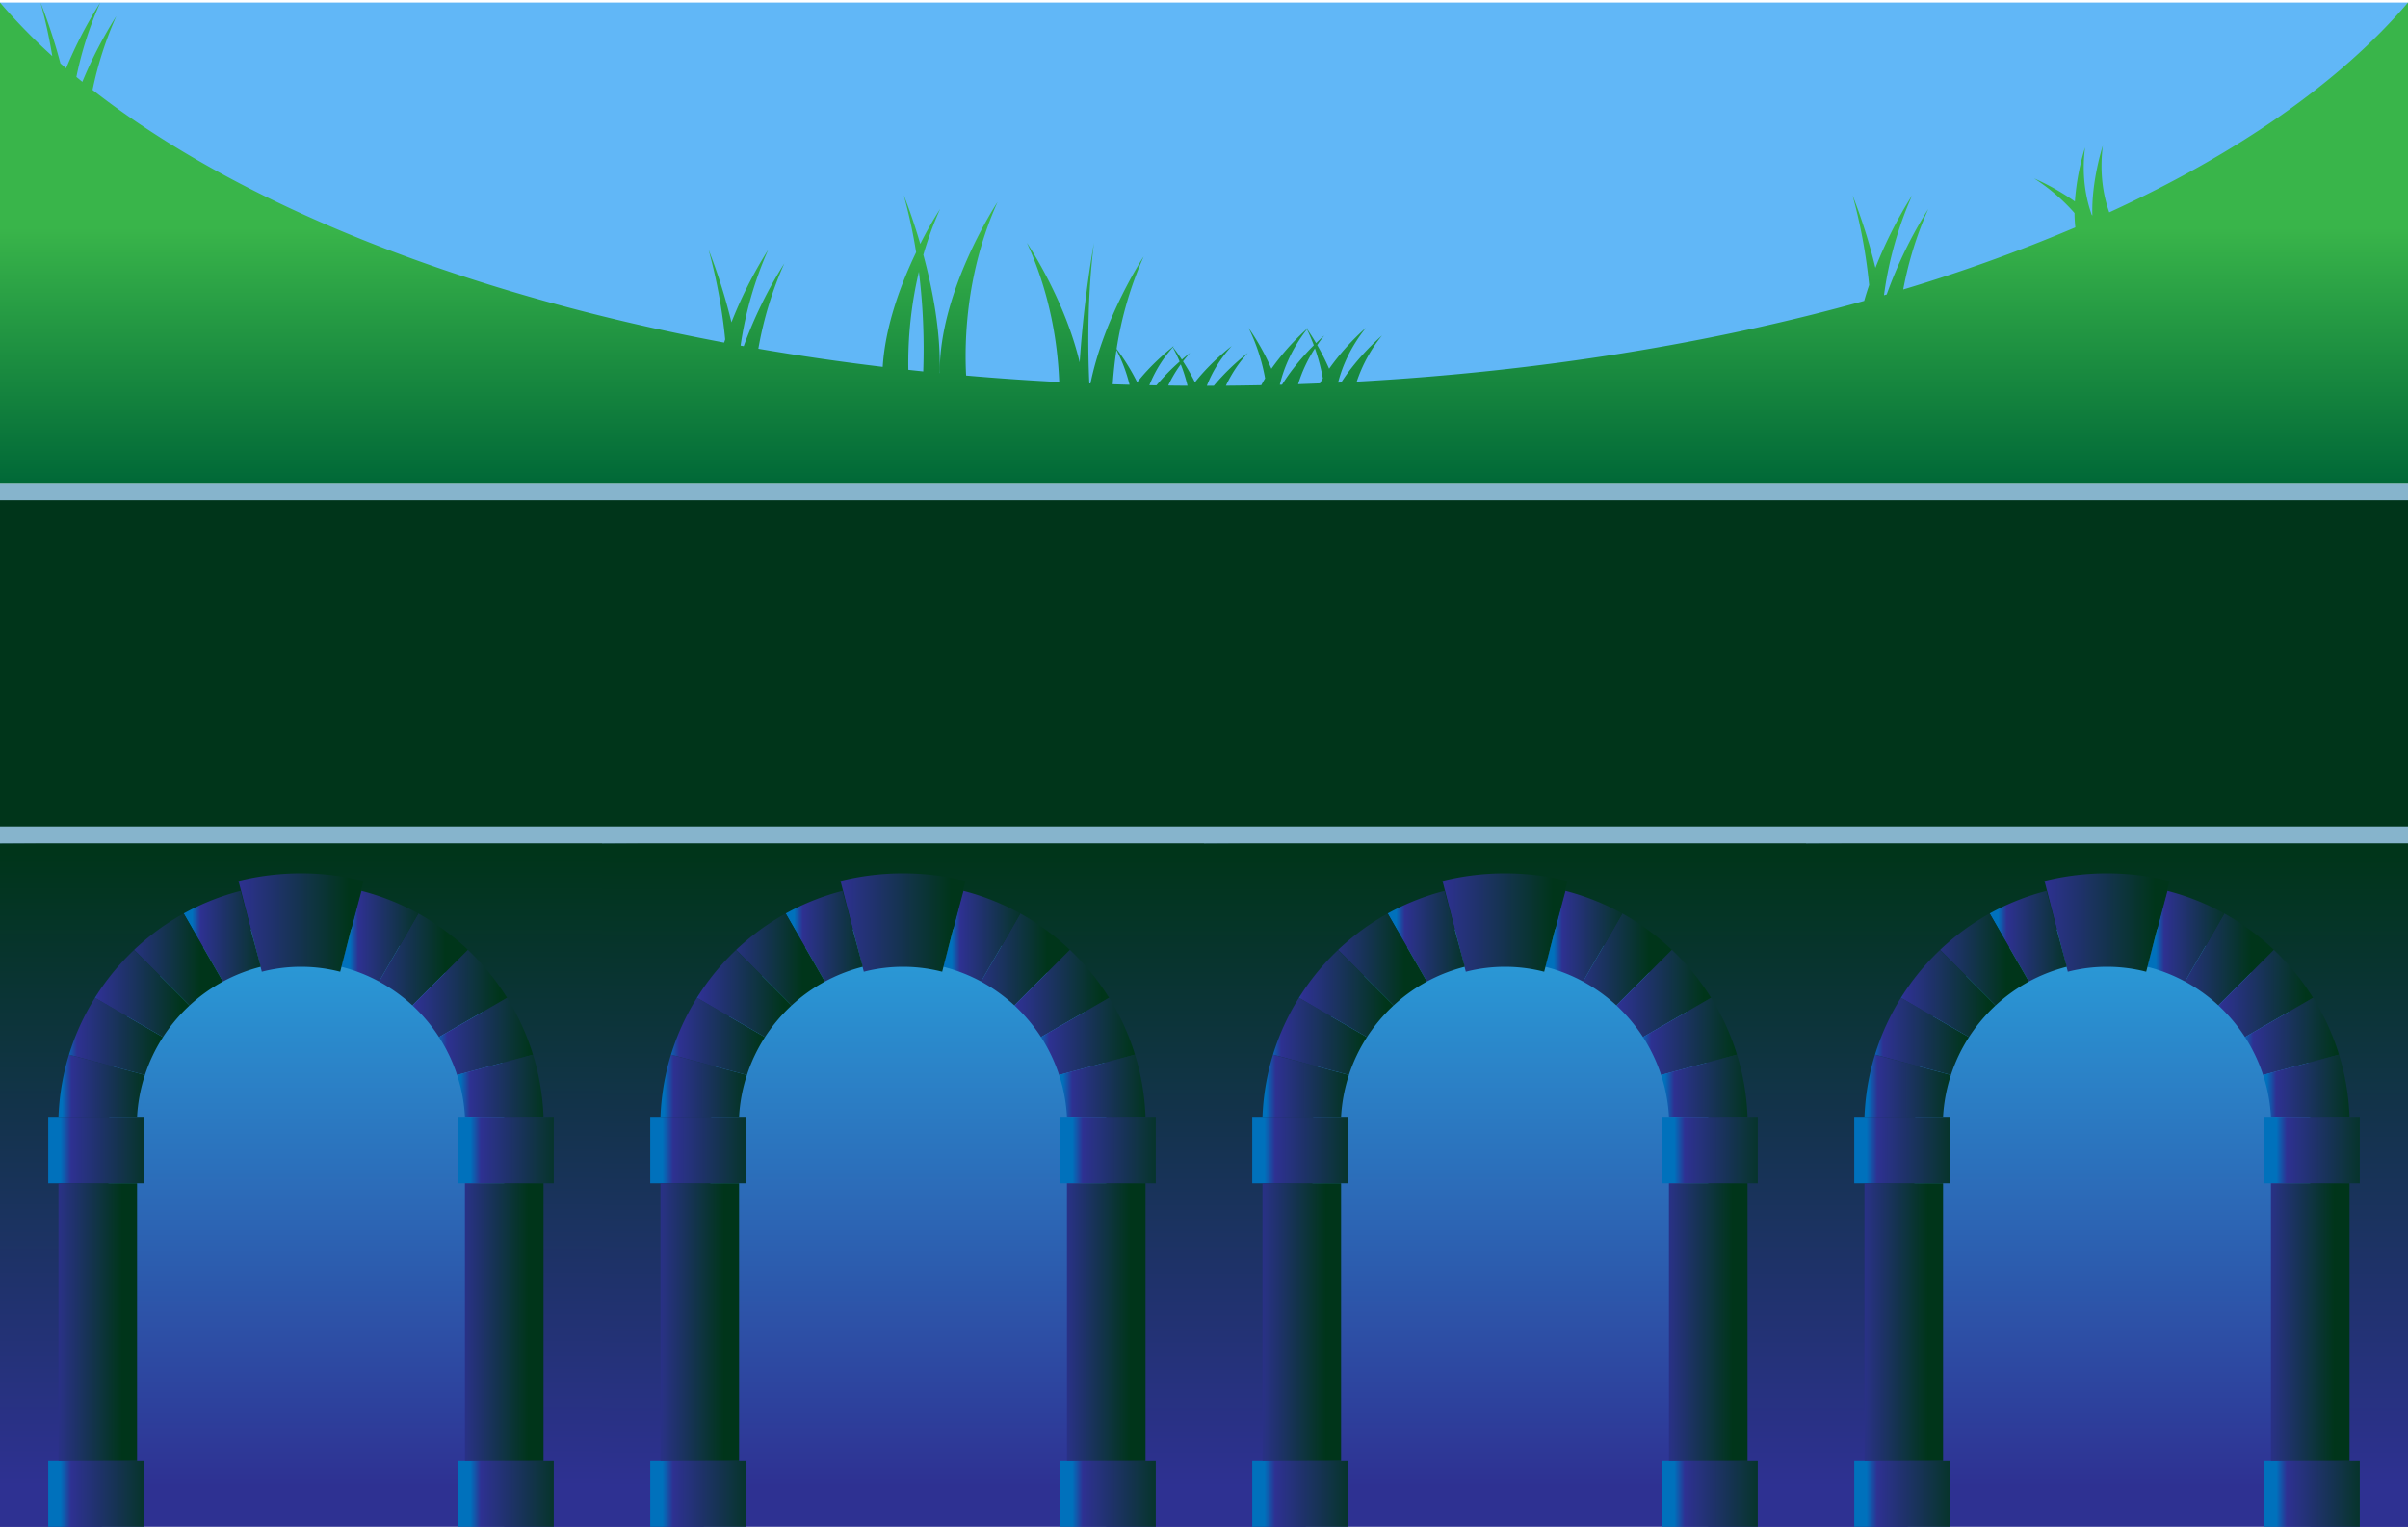 <svg xmlns="http://www.w3.org/2000/svg" xmlns:xlink="http://www.w3.org/1999/xlink" viewBox="0 0 2423 1536"><defs><linearGradient id="aw" x1="4507.82" y1="467.23" x2="4508.82" y2="467.23" gradientTransform="matrix(79.06 0 0 -79.06 -354120.71 38271.08)" xlink:href="#a"/><linearGradient id="K" x1="4507.82" y1="467.23" x2="4508.82" y2="467.23" gradientTransform="matrix(96.27 0 0 -96.27 -432887.39 46136.13)" xlink:href="#a"/><linearGradient id="d" x1="4507.82" y1="467.23" x2="4508.82" y2="467.23" gradientTransform="matrix(0 623.15 623.15 0 -289943.16 -2808175.3)" gradientUnits="userSpaceOnUse"><stop offset="0" stop-color="#0b5583"/><stop offset="1" stop-color="#0c497b"/></linearGradient><linearGradient id="e" x1="4507.82" y1="467.23" x2="4508.82" y2="467.23" gradientTransform="matrix(0 410.47 410.47 0 -190574.6 -1850247.04)" gradientUnits="userSpaceOnUse"><stop offset="0" stop-color="#39b54a"/><stop offset=".37" stop-color="#39b54a"/><stop offset="1" stop-color="#006837"/></linearGradient><linearGradient id="b" x1="4507.82" y1="467.23" x2="4508.82" y2="467.23" gradientTransform="rotate(-90 1582766.725 1285340.582) scale(635.92)" gradientUnits="userSpaceOnUse"><stop offset="0" stop-color="#2e3192"/><stop offset="1" stop-color="#00351a"/></linearGradient><linearGradient id="a" x1="4507.82" y1="467.23" x2="4508.82" y2="467.23" gradientTransform="matrix(89.39 0 0 -89.39 -402592.66 42733.33)" gradientUnits="userSpaceOnUse"><stop offset="0" stop-color="#0071bc"/><stop offset=".11" stop-color="#2e3192"/><stop offset="1" stop-color="#00351a"/></linearGradient><linearGradient id="f" x1="4507.82" y1="467.23" x2="4508.82" y2="467.23" gradientTransform="matrix(77.63 0 0 -77.63 -349591.31 37212.45)" xlink:href="#a"/><linearGradient id="g" x1="4507.82" y1="467.23" x2="4508.82" y2="467.23" gradientTransform="matrix(125.77 0 0 -125.77 -566723.52 59693.65)" xlink:href="#a"/><linearGradient id="h" x1="4507.82" y1="467.23" x2="4508.82" y2="467.23" gradientTransform="matrix(95.28 0 0 -95.28 -429095.39 45518.02)" xlink:href="#a"/><linearGradient id="i" x1="4507.82" y1="467.23" x2="4508.82" y2="467.23" gradientTransform="matrix(94.55 0 0 -94.55 -425773.55 45219.66)" xlink:href="#a"/><linearGradient id="j" x1="4507.82" y1="467.23" x2="4508.82" y2="467.23" gradientTransform="matrix(86.97 0 0 -86.97 -391984.68 41727.39)" xlink:href="#a"/><linearGradient id="k" x1="4507.82" y1="467.23" x2="4508.82" y2="467.23" gradientTransform="matrix(86.97 0 0 -86.97 -391583.58 41727.39)" xlink:href="#a"/><linearGradient id="l" x1="4507.82" y1="467.23" x2="4508.82" y2="467.23" gradientTransform="matrix(77.63 0 0 -77.63 -349749.81 37212.45)" xlink:href="#a"/><linearGradient id="m" x1="4507.82" y1="467.23" x2="4508.82" y2="467.23" gradientTransform="matrix(94.55 0 0 -94.55 -426145.88 45219.66)" xlink:href="#a"/><linearGradient id="n" x1="4507.82" y1="467.23" x2="4508.82" y2="467.23" gradientTransform="matrix(89.39 0 0 -89.39 -402839.17 42733.33)" xlink:href="#a"/><linearGradient id="o" x1="4507.82" y1="467.23" x2="4508.82" y2="467.23" gradientTransform="matrix(95.28 0 0 -95.28 -429414.81 45518.02)" xlink:href="#a"/><linearGradient id="p" x1="4507.82" y1="467.23" x2="4508.82" y2="467.23" gradientTransform="matrix(96.27 0 0 -96.27 -433905.53 46136.13)" xlink:href="#a"/><linearGradient id="q" x1="4507.82" y1="467.23" x2="4508.82" y2="467.23" gradientTransform="matrix(96.27 0 0 -96.27 -433905.53 46481.73)" xlink:href="#a"/><linearGradient id="r" x1="4507.82" y1="467.23" x2="4508.82" y2="467.23" gradientTransform="matrix(79.06 0 0 -79.06 -356346.96 38271.08)" xlink:href="#a"/><linearGradient id="s" x1="4507.82" y1="467.23" x2="4508.82" y2="467.23" gradientTransform="matrix(96.27 0 0 -96.27 -433493.14 46136.13)" xlink:href="#a"/><linearGradient id="t" x1="4507.82" y1="467.23" x2="4508.82" y2="467.23" gradientTransform="matrix(96.27 0 0 -96.27 -433493.14 46481.73)" xlink:href="#a"/><linearGradient id="u" x1="4507.82" y1="467.23" x2="4508.82" y2="467.23" gradientTransform="matrix(79.06 0 0 -79.06 -355937.96 38271.08)" xlink:href="#a"/><linearGradient id="v" x1="4507.82" y1="467.23" x2="4508.82" y2="467.23" gradientTransform="matrix(0 -635.92 -635.92 0 298031.78 2868108.34)" xlink:href="#b"/><linearGradient id="w" x1="4507.82" y1="467.23" x2="4508.82" y2="467.23" gradientTransform="matrix(89.39 0 0 -89.39 -401986.91 42733.33)" xlink:href="#a"/><linearGradient id="x" x1="4507.82" y1="467.23" x2="4508.82" y2="467.23" gradientTransform="matrix(77.63 0 0 -77.63 -348985.56 37212.45)" xlink:href="#a"/><linearGradient id="y" x1="4507.82" y1="467.23" x2="4508.82" y2="467.23" gradientTransform="matrix(125.77 0 0 -125.77 -566117.77 59693.65)" xlink:href="#a"/><linearGradient id="z" x1="4507.82" y1="467.23" x2="4508.82" y2="467.23" gradientTransform="matrix(95.28 0 0 -95.28 -428489.64 45518.02)" xlink:href="#a"/><linearGradient id="A" x1="4507.82" y1="467.23" x2="4508.82" y2="467.23" gradientTransform="matrix(94.55 0 0 -94.55 -425167.8 45219.66)" xlink:href="#a"/><linearGradient id="B" x1="4507.82" y1="467.23" x2="4508.82" y2="467.23" gradientTransform="matrix(86.97 0 0 -86.97 -391378.93 41727.39)" xlink:href="#a"/><linearGradient id="C" x1="4507.82" y1="467.23" x2="4508.82" y2="467.23" gradientTransform="matrix(86.97 0 0 -86.97 -390977.83 41727.39)" xlink:href="#a"/><linearGradient id="D" x1="4507.82" y1="467.23" x2="4508.82" y2="467.23" gradientTransform="matrix(77.63 0 0 -77.63 -349144.06 37212.45)" xlink:href="#a"/><linearGradient id="E" x1="4507.82" y1="467.23" x2="4508.82" y2="467.23" gradientTransform="matrix(94.55 0 0 -94.55 -425540.13 45219.66)" xlink:href="#a"/><linearGradient id="F" x1="4507.82" y1="467.23" x2="4508.82" y2="467.23" gradientTransform="matrix(89.39 0 0 -89.39 -402233.41 42733.33)" xlink:href="#a"/><linearGradient id="G" x1="4507.82" y1="467.23" x2="4508.82" y2="467.23" gradientTransform="matrix(95.28 0 0 -95.28 -428809.06 45518.02)" xlink:href="#a"/><linearGradient id="H" x1="4507.82" y1="467.23" x2="4508.82" y2="467.23" gradientTransform="matrix(96.27 0 0 -96.27 -433299.78 46136.13)" xlink:href="#a"/><linearGradient id="I" x1="4507.82" y1="467.23" x2="4508.82" y2="467.23" gradientTransform="matrix(96.27 0 0 -96.27 -433299.78 46481.73)" xlink:href="#a"/><linearGradient id="J" x1="4507.82" y1="467.23" x2="4508.82" y2="467.23" gradientTransform="matrix(79.06 0 0 -79.06 -355741.21 38271.08)" xlink:href="#a"/><linearGradient id="L" x1="4507.82" y1="467.23" x2="4508.82" y2="467.23" gradientTransform="matrix(96.27 0 0 -96.27 -432887.39 46481.73)" xlink:href="#a"/><linearGradient id="c" x1="4507.82" y1="467.23" x2="4508.82" y2="467.23" gradientTransform="matrix(0 623.15 623.15 0 -289943.16 -2808175.3)" gradientUnits="userSpaceOnUse"><stop offset="0" stop-color="#29abe2"/><stop offset="1" stop-color="#2e3192"/></linearGradient><linearGradient id="M" x1="4507.82" y1="467.23" x2="4508.82" y2="467.23" gradientTransform="matrix(79.06 0 0 -79.06 -355332.21 38271.08)" xlink:href="#a"/><linearGradient id="N" x1="4507.82" y1="467.23" x2="4508.82" y2="467.23" gradientTransform="matrix(0 -635.92 -635.92 0 298637.53 2868108.34)" xlink:href="#b"/><linearGradient id="O" x1="4507.82" y1="467.23" x2="4508.82" y2="467.23" gradientTransform="matrix(89.39 0 0 -89.39 -401381.16 42733.33)" xlink:href="#a"/><linearGradient id="P" x1="4507.82" y1="467.23" x2="4508.82" y2="467.23" gradientTransform="matrix(77.63 0 0 -77.63 -348379.81 37212.45)" xlink:href="#a"/><linearGradient id="Q" x1="4507.82" y1="467.23" x2="4508.82" y2="467.23" gradientTransform="matrix(125.77 0 0 -125.77 -565512.02 59693.65)" xlink:href="#a"/><linearGradient id="R" x1="4507.82" y1="467.23" x2="4508.82" y2="467.23" gradientTransform="matrix(95.28 0 0 -95.28 -427883.89 45518.02)" xlink:href="#a"/><linearGradient id="S" x1="4507.82" y1="467.23" x2="4508.82" y2="467.23" gradientTransform="matrix(94.55 0 0 -94.55 -424562.05 45219.66)" xlink:href="#a"/><linearGradient id="T" x1="4507.82" y1="467.23" x2="4508.82" y2="467.23" gradientTransform="matrix(86.97 0 0 -86.97 -390773.18 41727.39)" xlink:href="#a"/><linearGradient id="U" x1="4507.82" y1="467.23" x2="4508.82" y2="467.23" gradientTransform="matrix(86.97 0 0 -86.97 -390372.08 41727.39)" xlink:href="#a"/><linearGradient id="V" x1="4507.82" y1="467.23" x2="4508.82" y2="467.23" gradientTransform="matrix(77.63 0 0 -77.63 -348538.31 37212.45)" xlink:href="#a"/><linearGradient id="W" x1="4507.82" y1="467.23" x2="4508.82" y2="467.23" gradientTransform="matrix(94.55 0 0 -94.55 -424934.38 45219.66)" xlink:href="#a"/><linearGradient id="X" x1="4507.82" y1="467.23" x2="4508.82" y2="467.23" gradientTransform="matrix(89.39 0 0 -89.39 -401627.66 42733.33)" xlink:href="#a"/><linearGradient id="Y" x1="4507.82" y1="467.23" x2="4508.82" y2="467.23" gradientTransform="matrix(95.28 0 0 -95.28 -428203.31 45518.02)" xlink:href="#a"/><linearGradient id="Z" x1="4507.82" y1="467.23" x2="4508.82" y2="467.23" gradientTransform="matrix(96.27 0 0 -96.27 -432694.03 46136.13)" xlink:href="#a"/><linearGradient id="aa" x1="4507.82" y1="467.23" x2="4508.82" y2="467.23" gradientTransform="matrix(96.27 0 0 -96.27 -432694.03 46481.73)" xlink:href="#a"/><linearGradient id="ab" x1="4507.82" y1="467.23" x2="4508.82" y2="467.23" gradientTransform="matrix(79.06 0 0 -79.06 -355135.46 38271.08)" xlink:href="#a"/><linearGradient id="ac" x1="4507.82" y1="467.23" x2="4508.82" y2="467.23" gradientTransform="matrix(96.27 0 0 -96.27 -432281.64 46136.13)" xlink:href="#a"/><linearGradient id="ad" x1="4507.82" y1="467.23" x2="4508.82" y2="467.23" gradientTransform="matrix(96.27 0 0 -96.27 -432281.64 46481.73)" xlink:href="#a"/><linearGradient id="ae" x1="4507.82" y1="467.23" x2="4508.82" y2="467.23" gradientTransform="matrix(79.06 0 0 -79.06 -354726.46 38271.08)" xlink:href="#a"/><linearGradient id="af" x1="4507.82" y1="467.23" x2="4508.82" y2="467.23" gradientTransform="matrix(0 -635.92 -635.92 0 299243.28 2868108.34)" xlink:href="#b"/><linearGradient id="ag" x1="4507.82" y1="467.23" x2="4508.82" y2="467.23" gradientTransform="matrix(89.39 0 0 -89.39 -400775.41 42733.33)" xlink:href="#a"/><linearGradient id="ah" x1="4507.82" y1="467.23" x2="4508.82" y2="467.23" gradientTransform="matrix(77.63 0 0 -77.63 -347774.06 37212.45)" xlink:href="#a"/><linearGradient id="ai" x1="4507.82" y1="467.23" x2="4508.82" y2="467.23" gradientTransform="matrix(125.77 0 0 -125.77 -564906.26 59693.65)" xlink:href="#a"/><linearGradient id="aj" x1="4507.82" y1="467.23" x2="4508.82" y2="467.23" gradientTransform="matrix(95.28 0 0 -95.28 -427278.14 45518.02)" xlink:href="#a"/><linearGradient id="ak" x1="4507.82" y1="467.23" x2="4508.82" y2="467.23" gradientTransform="matrix(94.55 0 0 -94.55 -423956.3 45219.66)" xlink:href="#a"/><linearGradient id="al" x1="4507.82" y1="467.23" x2="4508.82" y2="467.23" gradientTransform="matrix(86.97 0 0 -86.97 -390167.43 41727.39)" xlink:href="#a"/><linearGradient id="am" x1="4507.82" y1="467.23" x2="4508.82" y2="467.23" gradientTransform="matrix(86.97 0 0 -86.97 -389766.33 41727.39)" xlink:href="#a"/><linearGradient id="an" x1="4507.82" y1="467.23" x2="4508.82" y2="467.23" gradientTransform="matrix(77.63 0 0 -77.63 -347932.56 37212.45)" xlink:href="#a"/><linearGradient id="ao" x1="4507.82" y1="467.23" x2="4508.82" y2="467.23" gradientTransform="matrix(94.55 0 0 -94.55 -424328.63 45219.66)" xlink:href="#a"/><linearGradient id="ap" x1="4507.82" y1="467.23" x2="4508.82" y2="467.23" gradientTransform="matrix(89.39 0 0 -89.39 -401021.91 42733.33)" xlink:href="#a"/><linearGradient id="aq" x1="4507.82" y1="467.23" x2="4508.82" y2="467.23" gradientTransform="matrix(95.28 0 0 -95.28 -427597.56 45518.02)" xlink:href="#a"/><linearGradient id="ar" x1="4507.82" y1="467.23" x2="4508.82" y2="467.23" gradientTransform="matrix(96.27 0 0 -96.27 -432088.28 46136.13)" xlink:href="#a"/><linearGradient id="as" x1="4507.82" y1="467.23" x2="4508.82" y2="467.23" gradientTransform="matrix(96.27 0 0 -96.27 -432088.28 46481.73)" xlink:href="#a"/><linearGradient id="at" x1="4507.82" y1="467.23" x2="4508.82" y2="467.23" gradientTransform="matrix(79.06 0 0 -79.06 -354529.71 38271.08)" xlink:href="#a"/><linearGradient id="au" x1="4507.82" y1="467.23" x2="4508.82" y2="467.23" gradientTransform="matrix(96.27 0 0 -96.27 -431675.89 46136.13)" xlink:href="#a"/><linearGradient id="av" x1="4507.82" y1="467.23" x2="4508.82" y2="467.23" gradientTransform="matrix(96.27 0 0 -96.27 -431675.89 46481.73)" xlink:href="#a"/></defs><g data-name="Layer 2"><path fill="#fff" d="M2423 1536H0V0h2423v1536"/><path fill="url(#c)" d="M0 848.29V1536h2423V903.07H0v-54.78"/><path fill="#61b7f7" d="M0 2.52h2423v401.53H0z"/><path fill="#205e86" d="M2423 494.48H0v353.81h2423V494.48"/><path fill="url(#d)" d="M2423 848.29H0v54.78h2423v-54.78"/><path d="M2122.39 213.64c-6.13-17.45-9.91-39.87-6.47-67.06 0 0-11.67 35.29-10.51 70.14l-.63-.56c-6.29-17.55-10.24-40.23-6.74-67.83a244.07 244.07 0 00-10.24 54.37 238.43 238.43 0 00-41.06-23.23 191.15 191.15 0 0140.7 34.85 133.49 133.49 0 00.82 14.43 1670.93 1670.93 0 01-173.17 62.47 362.21 362.21 0 0125.2-81 435.82 435.82 0 00-41.83 86l-2.74.8a367.91 367.91 0 0128.37-100.56 435.6 435.6 0 00-37 73 563.6 563.6 0 00-23-73 541.06 541.06 0 0116.71 90.22c-1.77 5.22-3.44 10.57-5 16-152.89 42.66-325.85 71-510.62 81.25a149.33 149.33 0 0125.41-46.36s-23.85 20.33-41 47.18l-3.18.15c4.3-16.8 12.63-35.82 28-55.11a244.44 244.44 0 00-37 41.16 242.79 242.79 0 00-12-23.78c2.18-3.19 4.53-6.39 7.08-9.6 0 0-3.26 2.78-8.22 7.63-4.07-6.94-7.44-11.91-9-14.12l1-1.29-1.18 1-.73-1 .57 1.18a245.56 245.56 0 00-35.62 40 238.35 238.35 0 00-23-41.16 191.73 191.73 0 0116.69 50.84c-1.35 2.24-2.65 4.53-3.87 6.85q-17.73.36-35.58.51a132.67 132.67 0 0122-32.95 231.13 231.13 0 00-34.17 33h-7c4.82-12.55 12.62-26.16 25-39.93 0 0-20.35 15.38-37 36.48a206.93 206.93 0 00-12-21.08c2.18-2.82 4.53-5.66 7.08-8.5 0 0-3.26 2.46-8.22 6.75-4.07-6.14-7.44-10.55-9-12.51l1-1.14-1.18.92-.73-.92.57 1c-4.79 3.78-21.55 17.55-35.62 35.43a211.79 211.79 0 00-20.73-33.51 366 366 0 0127.27-93s-39.82 60.14-53.53 127.66h-1.18c-1.71-37.64-1.86-89 4.66-141.4a1161.53 1161.53 0 00-14.38 120.25c-15.31-64.44-53.07-120.25-53.07-120.25 23.74 51.77 31.07 102.47 32.51 140q-47.37-2.47-93.69-6.52c-1.88-36 .09-104.28 31.59-174.5 0 0-58.94 89-58.08 172h-.16c1.33-41.5-7.26-85.18-16.4-119A353.09 353.09 0 01946 210.18a390.62 390.62 0 00-20 35.2c-8.53-29.38-16.62-49-16.62-49a513.66 513.66 0 0112.45 57.43c-14.66 30.41-31 73-33.61 115.27q-63.88-7.67-125.14-18.24A364.09 364.09 0 01789.2 265a436.79 436.79 0 00-40.85 83.26l-3.14-.57A366.74 366.74 0 01773 251.23a434.71 434.71 0 00-37 73 564.46 564.46 0 00-23-73 541.13 541.13 0 0116.72 90.22c-.36 1.06-.72 2.13-1.07 3.21-266.16-50-489.19-140-635.52-254.2A359.73 359.73 0 01117 16.31a432.79 432.79 0 00-34.14 66q-3-2.46-6-4.93a360.89 360.89 0 0124-74.82A432.48 432.48 0 0066.52 68.7c-1.93-1.65-3.85-3.32-5.75-5a551 551 0 00-20-61.19 511.6 511.6 0 0111.84 53.92A589.34 589.34 0 010 2.52v483.62h2423V2.52c-68.36 80.1-171.5 151.85-300.61 211.12zm-791.29 167c-1 1.65-2 3.33-2.89 5q-10.95.45-22 .83a143.82 143.82 0 0116.89-36 196.44 196.44 0 018 30.18zm-16-49.4c2.63 5.42 4.91 10.81 6.89 16.14-8.9 8.91-21.8 23.13-31.94 39.61l-2.28.07c4.03-16.89 12.1-36.18 27.34-55.81zM1194.92 388q-9.72 0-19.41-.18a126.53 126.53 0 0112.61-21.28 158.06 158.06 0 016.8 21.46zm-14.83-38.54a152.53 152.53 0 016.89 14.3 227.61 227.61 0 00-23.36 23.89l-7.11-.13a128.55 128.55 0 0123.58-38.02zm-56.67 2.68a156.28 156.28 0 0113.17 34.92q-8.49-.23-16.95-.5c.71-10.66 1.91-22.21 3.78-34.38zm-198.78-78.82A634.85 634.85 0 01929 373.66q-7.54-.78-15-1.61a399.06 399.06 0 0110.64-98.73z" fill="url(#e)"/><path d="M0 848.29V1536h102.33s7.73-328 7.73-443.78 123.68-164.13 192.82-164.13 204.5 48 204.5 164.13V1536h98.37V844.79z" fill="url(#b)"/><path d="M415 1011.43l55.87-55.88A245.13 245.13 0 00420.94 919l-39.51 68.44a165.74 165.74 0 0133.57 23.99z" fill="url(#a)"/><path d="M381.43 987.44L420.94 919a242.37 242.37 0 00-57.18-22.73l-20.45 76.32a163.78 163.78 0 0138.12 14.85z" fill="url(#f)"/><path d="M302.88 878.6a260.57 260.57 0 00-62.88 7.67l23.45 91.32a158.32 158.32 0 0178.87 0l23.45-91.32a260.55 260.55 0 00-62.89-7.67z" fill="url(#g)"/><path d="M441.77 1043.31l68.46-39.52a245.45 245.45 0 00-39.41-48.24L415 1011.43a166.58 166.58 0 0126.77 31.88z" fill="url(#h)"/><path d="M459.94 1081.42l76.38-20.42a243.12 243.12 0 00-26.09-57.16l-68.46 39.52a164.9 164.9 0 0118.17 38.06z" fill="url(#i)"/><path d="M69.43 1061a244.13 244.13 0 00-10.59 62.55h79.07a164.44 164.44 0 017.9-42.08z" fill="url(#j)"/><path d="M459.94 1081.42a164.44 164.44 0 017.9 42.08h79.07a244.13 244.13 0 00-10.59-62.5z" fill="url(#k)"/><path d="M262.44 972.59L242 896.27A242.37 242.37 0 00184.81 919l39.51 68.44a163.78 163.78 0 0138.12-14.85z" fill="url(#l)"/><path d="M164 1043.31l-68.46-39.52A243.12 243.12 0 0069.43 1061l76.38 20.47a164.9 164.9 0 0118.19-38.16z" fill="url(#m)"/><path d="M224.32 987.44L184.81 919a245.13 245.13 0 00-49.88 36.55l55.87 55.88a165.74 165.74 0 0133.52-23.99z" fill="url(#n)"/><path d="M190.8 1011.43l-55.87-55.88a245.45 245.45 0 00-39.41 48.24l68.48 39.52a166.58 166.58 0 0126.8-31.88z" fill="url(#o)"/><path fill="url(#p)" d="M48.54 1123.5h96.27v66.9H48.54z"/><path fill="url(#q)" d="M48.54 1469.11h96.27v66.9H48.54z"/><path fill="url(#r)" d="M58.84 1190.4h79.06v278.71H58.84z"/><path fill="url(#s)" d="M460.94 1123.5h96.27v66.9h-96.27z"/><path fill="url(#t)" d="M460.94 1469.11h96.27v66.9h-96.27z"/><path fill="url(#u)" d="M467.84 1190.4h79.06v278.71h-79.06z"/><path d="M605.75 848.29V1536h102.33s7.73-328 7.73-443.78 123.68-164.13 192.82-164.13 204.5 48 204.5 164.13V1536h98.37V844.79z" fill="url(#v)"/><path d="M1020.7 1011.43l55.87-55.88a245.13 245.13 0 00-49.88-36.55l-39.51 68.44a165.46 165.46 0 0133.52 23.99z" fill="url(#w)"/><path d="M987.18 987.44l39.51-68.44a242.37 242.37 0 00-57.18-22.73l-20.45 76.32a163.78 163.78 0 0138.12 14.85z" fill="url(#x)"/><path d="M908.63 878.6a260.57 260.57 0 00-62.89 7.67l23.45 91.32a158.32 158.32 0 0178.87 0l23.45-91.32a260.55 260.55 0 00-62.88-7.67z" fill="url(#y)"/><path d="M1047.52 1043.31l68.46-39.52a245.45 245.45 0 00-39.41-48.24l-55.87 55.88a166.58 166.58 0 0126.82 31.88z" fill="url(#z)"/><path d="M1065.69 1081.42l76.38-20.47a243.12 243.12 0 00-26.09-57.16l-68.46 39.52a164.9 164.9 0 0118.17 38.11z" fill="url(#A)"/><path d="M675.18 1061a244.13 244.13 0 00-10.59 62.55h79.07a164.44 164.44 0 017.9-42.08z" fill="url(#B)"/><path d="M1065.69 1081.42a164.44 164.44 0 017.9 42.08h79.07a244.13 244.13 0 00-10.59-62.55z" fill="url(#C)"/><path d="M868.19 972.59l-20.45-76.32A242.37 242.37 0 00790.56 919l39.51 68.44a163.78 163.78 0 0138.12-14.85z" fill="url(#D)"/><path d="M769.73 1043.31l-68.46-39.52a243.12 243.12 0 00-26.09 57.21l76.38 20.47a164.9 164.9 0 0118.17-38.16z" fill="url(#E)"/><path d="M830.07 987.44L790.56 919a245.13 245.13 0 00-49.88 36.55l55.87 55.88a165.74 165.74 0 0133.52-23.99z" fill="url(#F)"/><path d="M796.55 1011.43l-55.87-55.88a245.45 245.45 0 00-39.41 48.24l68.46 39.52a166.58 166.58 0 0126.82-31.88z" fill="url(#G)"/><path fill="url(#H)" d="M654.3 1123.5h96.27v66.9H654.3z"/><path fill="url(#I)" d="M654.3 1469.11h96.27v66.9H654.3z"/><path fill="url(#J)" d="M664.59 1190.4h79.06v278.71h-79.06z"/><path fill="url(#K)" d="M1066.69 1123.5h96.27v66.9h-96.27z"/><path fill="url(#L)" d="M1066.69 1469.11h96.27v66.9h-96.27z"/><path fill="url(#M)" d="M1073.59 1190.4h79.06v278.71h-79.06z"/><path d="M1211.5 848.29V1536h102.33s7.73-328 7.73-443.78 123.68-164.13 192.82-164.13 204.5 48 204.5 164.13V1536h98.37V844.79z" fill="url(#N)"/><path d="M1626.45 1011.43l55.87-55.88a245.13 245.13 0 00-49.88-36.55l-39.51 68.44a165.46 165.46 0 0133.52 23.99z" fill="url(#O)"/><path d="M1592.93 987.44l39.51-68.44a242.37 242.37 0 00-57.18-22.73l-20.45 76.32a163.78 163.78 0 0138.12 14.85z" fill="url(#P)"/><path d="M1514.38 878.6a260.57 260.57 0 00-62.89 7.67l23.45 91.32a158.32 158.32 0 0178.87 0l23.45-91.32a260.55 260.55 0 00-62.88-7.67z" fill="url(#Q)"/><path d="M1653.27 1043.31l68.46-39.52a245.45 245.45 0 00-39.41-48.24l-55.87 55.88a166.58 166.58 0 0126.82 31.88z" fill="url(#R)"/><path d="M1671.44 1081.42l76.38-20.47a243.12 243.12 0 00-26.09-57.16l-68.46 39.52a164.9 164.9 0 0118.17 38.11z" fill="url(#S)"/><path d="M1280.93 1061a244.13 244.13 0 00-10.59 62.55h79.07a164.44 164.44 0 017.9-42.08z" fill="url(#T)"/><path d="M1671.44 1081.42a164.44 164.44 0 017.9 42.08h79.07a244.13 244.13 0 00-10.59-62.55z" fill="url(#U)"/><path d="M1473.94 972.59l-20.45-76.32a242.37 242.37 0 00-57.18 22.73l39.51 68.44a163.78 163.78 0 0138.12-14.85z" fill="url(#V)"/><path d="M1375.48 1043.31l-68.48-39.52a243.12 243.12 0 00-26.09 57.16l76.38 20.47a164.9 164.9 0 0118.19-38.11z" fill="url(#W)"/><path d="M1435.82 987.44L1396.31 919a245.13 245.13 0 00-49.88 36.55l55.87 55.88a165.74 165.74 0 0133.52-23.99z" fill="url(#X)"/><path d="M1402.3 1011.43l-55.87-55.88a245.45 245.45 0 00-39.41 48.24l68.46 39.52a166.58 166.58 0 0126.82-31.88z" fill="url(#Y)"/><path fill="url(#Z)" d="M1260.05 1123.5h96.27v66.9h-96.27z"/><path fill="url(#aa)" d="M1260.05 1469.11h96.27v66.9h-96.27z"/><path fill="url(#ab)" d="M1270.34 1190.4h79.06v278.71h-79.06z"/><path fill="url(#ac)" d="M1672.44 1123.5h96.27v66.9h-96.27z"/><path fill="url(#ad)" d="M1672.44 1469.11h96.27v66.9h-96.27z"/><path fill="url(#ae)" d="M1679.34 1190.4h79.06v278.71h-79.06z"/><path d="M1817.25 848.29V1536h102.33s7.73-328 7.73-443.78S2051 928.09 2120.13 928.09s204.5 48 204.5 164.13V1536H2423V844.79z" fill="url(#af)"/><path d="M2232.2 1011.43l55.87-55.88a245.13 245.13 0 00-49.88-36.55l-39.51 68.44a165.46 165.46 0 0133.52 23.99z" fill="url(#ag)"/><path d="M2198.68 987.44l39.51-68.44a242.37 242.37 0 00-57.19-22.73l-20.45 76.32a163.78 163.78 0 0138.13 14.85z" fill="url(#ah)"/><path d="M2120.13 878.6a260.57 260.57 0 00-62.89 7.67l23.45 91.32a158.32 158.32 0 0178.87 0l23.44-91.32a260.55 260.55 0 00-62.87-7.67z" fill="url(#ai)"/><path d="M2259 1043.31l68.46-39.52a245.45 245.45 0 00-39.41-48.24l-55.87 55.88a166.58 166.58 0 0126.82 31.88z" fill="url(#aj)"/><path d="M2277.19 1081.42l76.38-20.47a243.12 243.12 0 00-26.09-57.16l-68.48 39.52a164.9 164.9 0 0118.19 38.11z" fill="url(#ak)"/><path d="M1886.68 1061a244.13 244.13 0 00-10.59 62.55h79.07a164.44 164.44 0 017.9-42.08z" fill="url(#al)"/><path d="M2277.19 1081.42a164.44 164.44 0 017.9 42.08h79.07a244.13 244.13 0 00-10.59-62.55z" fill="url(#am)"/><path d="M2079.69 972.59l-20.45-76.32a242.37 242.37 0 00-57.18 22.73l39.51 68.44a163.78 163.78 0 0138.12-14.85z" fill="url(#an)"/><path d="M1981.23 1043.31l-68.46-39.52a243.12 243.12 0 00-26.09 57.16l76.38 20.47a164.9 164.9 0 0118.17-38.11z" fill="url(#ao)"/><path d="M2041.57 987.44L2002.06 919a245.13 245.13 0 00-49.88 36.55l55.87 55.88a165.74 165.74 0 0133.52-23.99z" fill="url(#ap)"/><path d="M2008.05 1011.43l-55.87-55.88a245.45 245.45 0 00-39.41 48.24l68.46 39.52a166.58 166.58 0 0126.82-31.88z" fill="url(#aq)"/><path fill="url(#ar)" d="M1865.8 1123.5h96.27v66.9h-96.27z"/><path fill="url(#as)" d="M1865.8 1469.11h96.27v66.9h-96.27z"/><path fill="url(#at)" d="M1876.09 1190.4h79.06v278.71h-79.06z"/><path fill="url(#au)" d="M2278.19 1123.5h96.27v66.9h-96.27z"/><path fill="url(#av)" d="M2278.19 1469.11h96.27v66.9h-96.27z"/><path fill="url(#aw)" d="M2285.09 1190.4h79.06v278.71h-79.06z"/><path fill="#00351a" d="M0 496.54h2423v348.25H0z"/><path d="M0 831.29h2423v17H0zm0-345.15h2423v17H0z" fill="#86b4cc"/></g></svg>